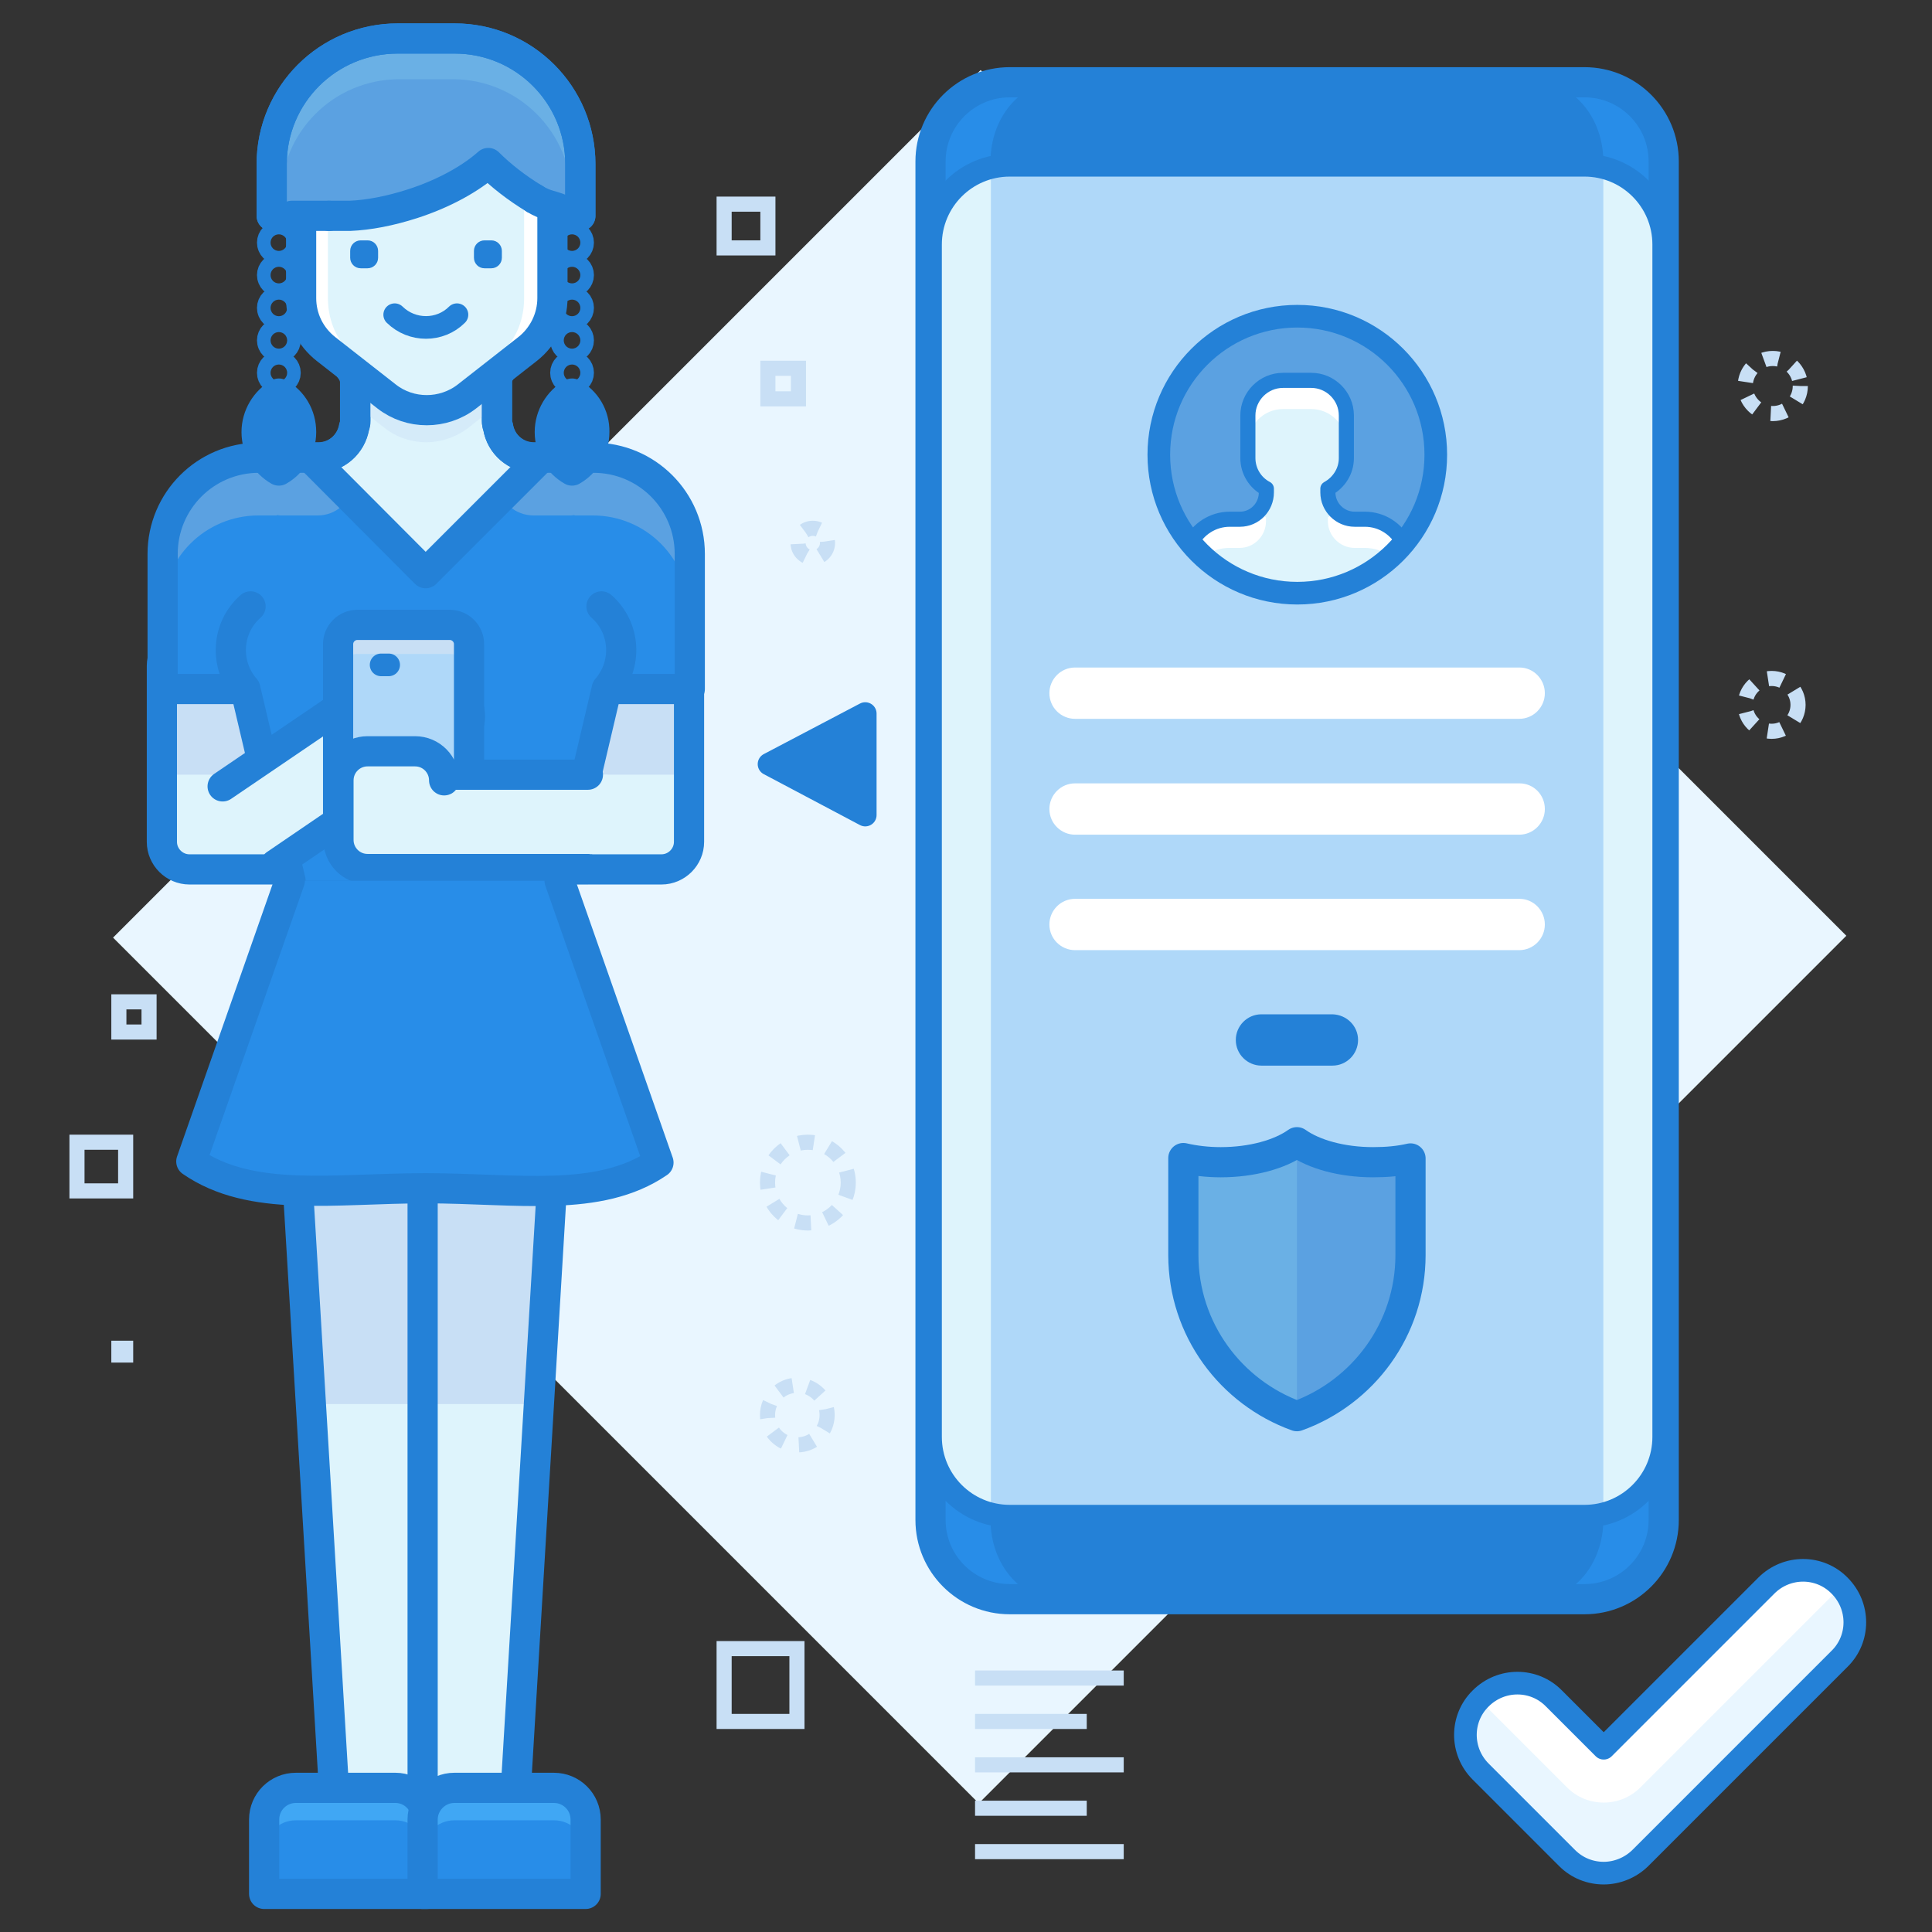 <?xml version="1.0" ?><!DOCTYPE svg  PUBLIC '-//W3C//DTD SVG 1.1//EN'  'http://www.w3.org/Graphics/SVG/1.1/DTD/svg11.dtd'><svg id="Layer_1" style="enable-background:new 0 0 512 512;" version="1.1" viewBox="0 0 512 512" xml:space="preserve" xmlns="http://www.w3.org/2000/svg" xmlns:xlink="http://www.w3.org/1999/xlink"><rect x="0" y="0" width="512" height="512" fill="#333333" stroke="none"/><style type="text/css">
	.st0{fill:#E9F6FF;}
	.st1{fill:none;stroke:#C8DFF5;stroke-width:4;stroke-miterlimit:10;}
	.st2{fill:none;stroke:#C8DFF5;stroke-width:4;stroke-miterlimit:10;stroke-dasharray:4,4;}
	.st3{fill:#AFD8F9;}
	.st4{fill:#C8DFF5;}
	.st5{fill:#FFFFFF;}
	.st6{fill:#5BA1E1;}
	.st7{fill:#6AB0E5;}
	.st8{fill:none;stroke:#2481D7;stroke-width:8;stroke-linecap:round;stroke-linejoin:round;stroke-miterlimit:10;}
	.st9{fill:none;stroke:#2481D7;stroke-width:6;stroke-linecap:round;stroke-linejoin:round;stroke-miterlimit:10;}
	
		.st10{fill:none;stroke:#2481D7;stroke-width:4;stroke-linecap:round;stroke-linejoin:round;stroke-miterlimit:10;stroke-dasharray:4,10;}
	.st11{fill:#DEF4FC;}
	.st12{fill:none;stroke:#C8DFF5;stroke-width:4;stroke-miterlimit:10;stroke-dasharray:4.001,4.001;}
	.st13{fill:none;stroke:#C8DFF5;stroke-width:4;stroke-miterlimit:10;stroke-dasharray:4.001,4.001;}
	.st14{fill:none;stroke:#C8DFF5;stroke-width:4;stroke-miterlimit:10;stroke-dasharray:4,4;}
	.st15{fill:none;stroke:#2481D7;stroke-width:4;stroke-linecap:round;stroke-linejoin:round;stroke-miterlimit:10;}
	.st16{fill:#288DE8;}
	
		.st17{fill:none;stroke:#2481D7;stroke-width:6;stroke-linecap:round;stroke-linejoin:round;stroke-miterlimit:10;stroke-dasharray:4,12;}
	.st18{fill:none;stroke:#2481D7;stroke-width:8;stroke-linejoin:round;stroke-miterlimit:10;}
	.st19{fill:none;stroke:#2481D7;stroke-width:4;stroke-linecap:round;stroke-linejoin:round;}
	.st20{fill:none;stroke:#2481D7;stroke-width:4;stroke-linecap:round;stroke-linejoin:round;stroke-dasharray:2.125,5.313;}
	.st21{fill:none;stroke:#C8DFF5;stroke-width:4;stroke-miterlimit:10;stroke-dasharray:4.03,4.03;}
	.st22{fill:#64B2ED;}
	.st23{fill:#2481D7;}
	.st24{fill:#40A7F4;}
	.st25{fill:none;stroke:#2481D7;stroke-width:6;stroke-linecap:round;stroke-linejoin:round;stroke-dasharray:0.412;}
	.st26{fill:#7EBFE8;}
	.st27{opacity:0.4;fill:#C8DFF5;}
	.st28{fill:none;stroke:#2481D7;stroke-width:4;stroke-linecap:round;stroke-linejoin:round;stroke-dasharray:2.781,6.952;}
	.st29{fill:none;stroke:#F0F8FF;stroke-width:4;stroke-miterlimit:10;}
</style><g><g><rect class="st0" height="324.5" transform="matrix(0.707 -0.707 0.707 0.707 -99.489 256.327)" width="325.2" x="97.1" y="86"/><g><g><polyline class="st11" points="79,315.6 88.7,477.4 113.1,477.4 113.1,305      "/><polygon class="st4" points="113.1,308.7 101.1,308.7 79,315.6 80.9,372.1 113.1,372.1      "/><polyline class="st8" points="79,315.6 88.7,477.4 113.1,477.4 113.1,305      "/><g><path class="st24" d="M104.8,473.8H78.4c-4.6,0-8.4,3.7-8.4,8.4v19.7h43.1v-19.7C113.1,477.6,109.4,473.8,104.8,473.8z"/><path class="st16" d="M104.8,482.4H78.4c-4.6,0-8.4,3.7-8.4,8.4v11.1h43.1v-11.1C113.1,486.2,109.4,482.4,104.8,482.4z"/><path class="st8" d="M104.8,473.8H78.4c-4.6,0-8.4,3.7-8.4,8.4v19.7h43.1v-19.7C113.1,477.6,109.4,473.8,104.8,473.8z"/></g></g><g><polyline class="st11" points="146.2,315.6 136.5,477.4 112,477.4 112,305      "/><polygon class="st4" points="112,372.1 144.3,372.1 146.2,315.6 124,308.7 112,308.7      "/><polyline class="st8" points="146.2,315.6 136.5,477.4 112,477.4 112,305      "/><g><path class="st24" d="M120.4,473.8h26.4c4.6,0,8.4,3.7,8.4,8.4v19.7H112v-19.7C112,477.6,115.8,473.8,120.4,473.8z"/><path class="st16" d="M120.4,482.4h26.4c4.6,0,8.4,3.7,8.4,8.4v11.1H112v-11.1C112,486.2,115.8,482.4,120.4,482.4z"/><path class="st8" d="M120.4,473.8h26.4c4.6,0,8.4,3.7,8.4,8.4v19.7H112v-19.7C112,477.6,115.8,473.8,120.4,473.8z"/></g></g></g><g><g><polygon class="st7" points="156.7,265.5 148.2,233.4 112.9,233.4 112.3,233.4 77,233.4 68.5,265.5      "/><path class="st11" d="M71.4,169.2h103.9c4,0,7.3,3.3,7.3,7.3v46.6c0,4-3.3,7.3-7.3,7.3H97"/><rect class="st4" height="21.6" width="23.1" x="159.6" y="183.7"/><path class="st8" d="M44.4,169.2h130.9c4,0,7.3,3.3,7.3,7.3v46.6c0,4-3.3,7.3-7.3,7.3H97"/><path class="st11" d="M154.2,169.2H50.2c-4,0-7.3,3.3-7.3,7.3v46.6c0,4,3.3,7.3,7.3,7.3h78.3"/><rect class="st4" height="21.6" width="23.1" x="42.9" y="183.7"/><path class="st8" d="M181.1,169.2H50.2c-4,0-7.3,3.3-7.3,7.3v46.6c0,4,3.3,7.3,7.3,7.3h78.3"/><g><path class="st9" d="M101.5,81.9c0,6.3,5.1,11.3,11.3,11.3c6.3,0,11.3-5.1,11.3-11.3H101.5z"/><g><g><g><path class="st6" d="M157.1,121.2h-4.8c0,0-0.1-0.1-0.1-0.1c-0.3,0-0.5,0.1-0.8,0.1H147h-5.6c-4.8,0-8.8-3.5-9.5-8.1           c-0.2-0.5-0.3-1-0.3-1.6v-10.3c0-1.4,0.6-2.6,1.4-3.6l-40.3,0c0.8,1,1.4,2.2,1.4,3.6v10.3c0,0.5-0.1,1.1-0.3,1.6           c-0.8,4.6-4.7,8.1-9.5,8.1h-4.8h-5.2c-0.3,0-0.5-0.1-0.8-0.1c0,0-0.1,0.1-0.1,0.1h-4.8c-14.1,0-25.5,11.4-25.5,25.5v3.7           v32.1h139.5v-32.1v-3.7C182.6,132.6,171.2,121.2,157.1,121.2z"/><path class="st16" d="M157.1,136.6h-4.8c0,0-0.1-0.1-0.1-0.1c-0.3,0-0.5,0.1-0.8,0.1H147h-5.6c-4.8,0-8.8-3.5-9.5-8.1           c-0.2-0.5-0.3-1-0.3-1.6v-5.7v-4.6v-3.6l-37.6,0v3.6v4.6v5.7c0,0.5-0.1,1.1-0.3,1.6c-0.8,4.6-4.7,8.1-9.5,8.1h-4.8h-5.2           c-0.3,0-0.5-0.1-0.8-0.1c0,0-0.1,0.1-0.1,0.1h-4.8c-14.1,0-25.5,11.4-25.5,25.5v3.7v16.7h139.5v-16.7v-3.7           C182.6,148,171.2,136.6,157.1,136.6z"/><path class="st11" d="M112.8,151.9l30.7-30.7h-2c-4.8,0-8.8-3.5-9.5-8.1c-0.2-0.5-0.3-1-0.3-1.6v-10.3           c0-1.4,0.6-2.6,1.4-3.6l-40.3,0c0.8,1,1.4,2.2,1.4,3.6v10.3c0,0.5-0.1,1.1-0.3,1.6c-0.8,4.6-4.7,8.1-9.5,8.1h-2.2           L112.8,151.9z"/><path class="st8" d="M112.8,151.9l30.7-30.7h-2c-4.8,0-8.8-3.5-9.5-8.1c-0.2-0.5-0.3-1-0.3-1.6v-10.3           c0-1.4,0.6-2.6,1.4-3.6l-40.3,0c0.8,1,1.4,2.2,1.4,3.6v10.3c0,0.5-0.1,1.1-0.3,1.6c-0.8,4.6-4.7,8.1-9.5,8.1h-2.2           L112.8,151.9z"/><path class="st27" d="M131.7,107.4v-6.2c0-1.4,0.6-2.6,1.4-3.6l-40.3,0c0.8,1,1.4,2.2,1.4,3.6v6.2l7.7,6           c3.3,2.6,7.2,3.8,11.1,3.8c3.9,0,7.8-1.3,11.1-3.8"/><path class="st8" d="M133.1,97.7c-0.8,1-1.4,2.2-1.4,3.6v10.3c0,0.5,0.1,1.1,0.3,1.6c0.8,4.6,4.7,8.1,9.5,8.1h5.6h4.5           c0.3,0,0.5-0.1,0.8-0.1c0,0,0.1,0.1,0.1,0.1h4.8c14.1,0,25.5,11.4,25.5,25.5v3.7v32.1h-22"/><path class="st8" d="M92.7,97.7c0.8,1,1.4,2.2,1.4,3.6v10.3c0,0.5-0.1,1.1-0.3,1.6c-0.8,4.6-4.7,8.1-9.5,8.1h-4.8h-5.2           c-0.3,0-0.5-0.1-0.8-0.1c0,0-0.1,0.1-0.1,0.1h-4.8c-14.1,0-25.5,11.4-25.5,25.5v3.7v32.1h25"/><path class="st5" d="M141,35.2c-3.3-3.2-7.8-5-12.4-4.8l-15.6,0.4l-15.6-0.4c-4.6-0.1-9.1,1.6-12.4,4.8           c-3.3,3.2-5.2,7.6-5.2,12.3V79c0,5.3,2.4,10.2,6.6,13.5l16.1,12.6c3.1,2.4,6.8,3.6,10.6,3.6c3.7,0,7.5-1.2,10.6-3.6           l16.1-12.6c4.1-3.2,6.6-8.2,6.6-13.5V47.4C146.1,42.8,144.3,38.4,141,35.2z"/><path class="st11" d="M134.8,35.2c-2.6-3.2-6.1-5-9.7-4.8l-12.2,0.4l-12.2-0.4c-3.6-0.1-7.1,1.6-9.7,4.8           c-2.6,3.2-4.1,7.6-4.1,12.3V79c0,5.3,1.9,10.2,5.1,13.5l12.6,12.6c2.4,2.4,5.3,3.6,8.3,3.6c2.9,0,5.8-1.2,8.3-3.6           l12.6-12.6c3.2-3.2,5.1-8.2,5.1-13.5V47.4C138.9,42.8,137.4,38.4,134.8,35.2z"/><path class="st27" d="M128.5,30.3l-15.6,0.4l-15.6-0.4c-4.6-0.1-9.1,1.6-12.4,4.8c-3.3,3.2-5.2,7.6-5.2,12.3V61h7.6v-0.1           c0.4,0,0.8,0,1.2,0.1h4.3c5-0.2,10.7-1.3,16.6-3.2c8.4-2.7,15.5-6.7,20.1-10.8c3.3,3.3,7.5,6.6,12.3,9.5           c1.1,0.7,2.7,1.3,4.4,1.9v-11c0-4.6-1.9-9.1-5.2-12.3C137.6,31.9,133.1,30.2,128.5,30.3z"/><path class="st8" d="M141,35.2c-3.3-3.2-7.8-5-12.4-4.8l-15.6,0.4l-15.6-0.4c-4.6-0.1-9.1,1.6-12.4,4.8           c-3.3,3.2-5.2,7.6-5.2,12.3V79c0,5.3,2.4,10.2,6.6,13.5l16.1,12.6c3.1,2.4,6.8,3.6,10.6,3.6c3.7,0,7.5-1.2,10.6-3.6           l16.1-12.6c4.1-3.2,6.6-8.2,6.6-13.5V47.4C146.1,42.8,144.3,38.4,141,35.2z"/><g><path class="st23" d="M100.2,68.3c0,1.6-1.3,2.8-2.8,2.8h-1.8c-1.6,0-2.8-1.3-2.8-2.8v-1.8c0-1.6,1.3-2.8,2.8-2.8h1.8            c1.6,0,2.8,1.3,2.8,2.8V68.3z"/><path class="st23" d="M133,68.3c0,1.6-1.3,2.8-2.8,2.8h-1.8c-1.6,0-2.8-1.3-2.8-2.8v-1.8c0-1.6,1.3-2.8,2.8-2.8h1.8            c1.6,0,2.8,1.3,2.8,2.8V68.3z"/></g></g><path class="st7" d="M120,10.2h-14.2c-17.4,0-31.4,14.1-31.4,31.4v12.9h14.3v-0.1c0.4,0,0.8,0,1.1,0.1h4.1          c4.7-0.2,10.1-1.2,15.7-3c7.9-2.6,14.6-6.3,18.9-10.2c3.1,3.1,7.1,6.2,11.6,9c2.7,1.7,8.7,3.1,11.4,4.2l0,0V41.6          C151.4,24.2,137.4,10.2,120,10.2z"/><path class="st6" d="M120,21h-14.2c-17.4,0-31.4,14.1-31.4,31.4v2.1h14.3v-0.1c0.4,0,0.8,0,1.1,0.1h4.1          c4.7-0.2,10.1-1.2,15.7-3c7.9-2.6,14.6-6.3,18.9-10.2c3.1,3.1,7.1,6.2,11.6,9c2.7,1.7,8.7,3.1,11.4,4.2v-2.1          C151.4,35.1,137.4,21,120,21z"/><path class="st8" d="M153.8,57.2L153.8,57.2V43.5c0-18.4-14.9-33.3-33.3-33.3h-15.1C86.9,10.2,72,25.1,72,43.5v13.7"/><path class="st8" d="M87.2,57.2L87.2,57.2c0.4,0,0.8,0,1.2,0h4.3c5-0.2,10.7-1.3,16.6-3.2c8.4-2.7,15.5-6.7,20.1-10.8          c3.3,3.3,7.5,6.6,12.3,9.5"/><path class="st8" d="M141.7,52.7c2.9,1.8,4.3,1.6,7.1,2.8"/><line class="st8" x1="77.3" x2="87.2" y1="57.2" y2="57.2"/><path class="st16" d="M159.4,160.7l-1.4,5.9h-44.3h-1.5H67.9l-1.4-5.9c-6.4,5.6-7,15.4-1.4,21.8l12,50.9h35.1h1.5h35.1          l12-50.9C166.4,176.1,165.8,166.3,159.4,160.7z"/><path class="st8" d="M148.8,233.4l12-50.9c5.6-6.4,5-16.2-1.4-21.8"/><path class="st8" d="M66.4,160.7c-6.4,5.6-7,15.4-1.4,21.8l12,50.9"/><path class="st8" d="M153.8,57.2V43.5c0-18.4-14.9-33.3-33.3-33.3h-15.1C86.9,10.2,72,25.1,72,43.5v13.7"/></g></g><g><line class="st8" x1="112.9" x2="112.9" y1="172.3" y2="173.8"/></g></g><path class="st11" d="M73,229.1l44.3-30.2c5.7-3.9,7.2-11.6,3.3-17.3l0,0c-3.9-5.7-11.6-7.2-17.3-3.3l-48.6,33.1"/><path class="st8" d="M73,229.1l44.3-30.2c5.7-3.9,7.2-11.6,3.3-17.3l0,0c-3.9-5.7-11.6-7.2-17.3-3.3L59,208.4"/><path class="st11" d="M100.1,201.2c2.4,3.5,7.2,4.4,10.8,2l10.4-7.1c3.5-2.4,4.4-7.2,2-10.8l-8.9-13.1c-2.4-3.5-7.2-4.4-10.8-2       l-10.4,7.1c-3.5,2.4-4.4,7.2-2,10.8L100.1,201.2z"/><path class="st8" d="M102.6,208.9l18.6-12.7c3.5-2.4,4.4-7.2,2-10.8l-8.9-13.1c-2.4-3.5-7.2-4.4-10.8-2l-10.4,7.1       c-3.5,2.4-4.4,7.2-2,10.8"/><g><path class="st4" d="M124.3,219.9c0,2.8-2.3,5.1-5.1,5.1H94.7c-2.8,0-5.1-2.3-5.1-5.1v-49.2c0-2.8,2.3-5.1,5.1-5.1h24.5        c2.8,0,5.1,2.3,5.1,5.1V219.9z"/><path class="st3" d="M124.3,227.6c0,2.8-2.3,5.1-5.1,5.1H94.7c-2.8,0-5.1-2.3-5.1-5.1v-49.2c0-2.8,2.3-5.1,5.1-5.1h24.5        c2.8,0,5.1,2.3,5.1,5.1V227.6z"/><path class="st8" d="M124.3,219.9c0,2.8-2.3,5.1-5.1,5.1H94.7c-2.8,0-5.1-2.3-5.1-5.1v-49.2c0-2.8,2.3-5.1,5.1-5.1h24.5        c2.8,0,5.1,2.3,5.1,5.1V219.9z"/><path class="st11" d="M155.8,230.3h-53.7c-6.9,0-12.5-5.6-12.5-12.5l0,0c0-6.9,5.6-12.5,12.5-12.5H161"/><path class="st8" d="M155.8,230.3h-53.7c-6.9,0-12.5-5.6-12.5-12.5l0,0c0-6.9,5.6-12.5,12.5-12.5h53.7"/><path class="st11" d="M117.8,222.6c0,4.3-3.5,7.7-7.7,7.7H97.4c-4.3,0-7.7-3.5-7.7-7.7v-15.8c0-4.3,3.5-7.7,7.7-7.7H110        c4.3,0,7.7,3.5,7.7,7.7V222.6z"/><path class="st8" d="M120,230.3H97.4c-4.3,0-7.7-3.5-7.7-7.7v-15.8c0-4.3,3.5-7.7,7.7-7.7H110c4.3,0,7.7,3.5,7.7,7.7"/><line class="st9" x1="101" x2="103" y1="176.2" y2="176.2"/></g></g><path class="st9" d="M121.1,83.4c-4.5,4.5-11.9,4.5-16.5,0"/></g><g><path class="st16" d="M72.8,233.4l-22.1,74.4c15.9,11,37.8,7.1,62.1,7.1c24.1,0,45.9,4,61.7-6.8l-22.2-74.7h-39.4"/><path class="st8" d="M76.8,233.4l-26.1,74.4c15.9,11,37.8,7.1,62.1,7.1c24.1,0,45.9,4,61.7-6.8l-26.2-74.7"/></g><g><g><circle class="st8" cx="73.9" cy="64.3" r="1.8"/><circle class="st8" cx="73.9" cy="72.9" r="1.8"/><circle class="st8" cx="73.9" cy="81.6" r="1.8"/><circle class="st8" cx="73.9" cy="90.2" r="1.8"/><circle class="st8" cx="73.9" cy="98.8" r="1.8"/><path class="st8" d="M73.9,104.3c-3.5,2-5.9,5.9-5.9,10.2c0,4.4,2.4,8.2,5.9,10.2c3.5-2,5.9-5.9,5.9-10.2       C79.8,110.1,77.5,106.3,73.9,104.3z"/><path class="st23" d="M73.9,104.3c-3.5,2-5.9,5.9-5.9,10.2c0,4.4,2.4,8.2,5.9,10.2c3.5-2,5.9-5.9,5.9-10.2       C79.8,110.1,77.5,106.3,73.9,104.3z"/></g><g><circle class="st8" cx="151.6" cy="64.3" r="1.8"/><circle class="st8" cx="151.6" cy="72.9" r="1.8"/><circle class="st8" cx="151.6" cy="81.6" r="1.8"/><circle class="st8" cx="151.6" cy="90.2" r="1.8"/><circle class="st8" cx="151.6" cy="98.8" r="1.8"/><path class="st8" d="M151.6,104.3c-3.5,2-5.9,5.9-5.9,10.2c0,4.4,2.4,8.2,5.9,10.2c3.5-2,5.9-5.9,5.9-10.2       C157.6,110.1,155.2,106.3,151.6,104.3z"/><path class="st23" d="M151.6,104.3c-3.5,2-5.9,5.9-5.9,10.2c0,4.4,2.4,8.2,5.9,10.2c3.5-2,5.9-5.9,5.9-10.2       C157.6,110.1,155.2,106.3,151.6,104.3z"/></g></g><rect class="st1" height="12.9" width="12.9" x="20.4" y="302.7"/><rect class="st1" height="1.8" width="1.8" x="31.5" y="357.3"/><rect class="st1" height="8" width="8" x="31.5" y="265.5"/><g><path class="st16" d="M440.9,402.8c0,11.6-9.4,21-21,21H267.6c-11.6,0-21-9.4-21-21V42.8c0-11.6,9.4-21,21-21h152.3      c11.6,0,21,9.4,21,21V402.8z"/><path class="st23" d="M424.9,402.8c0,11.6-7.9,21-17.6,21H280.1c-9.7,0-17.6-9.4-17.6-21V42.8c0-11.6,7.9-21,17.6-21h127.2      c9.7,0,17.6,9.4,17.6,21V402.8z"/><path class="st8" d="M440.9,402.8c0,11.6-9.4,21-21,21H267.6c-11.6,0-21-9.4-21-21V42.8c0-11.6,9.4-21,21-21h152.3      c11.6,0,21,9.4,21,21V402.8z"/></g><g><g><line class="st1" x1="258.4" x2="297.8" y1="444.7" y2="444.7"/><line class="st1" x1="258.4" x2="288" y1="456.2" y2="456.2"/><line class="st1" x1="258.4" x2="297.8" y1="467.7" y2="467.7"/><line class="st1" x1="258.4" x2="288" y1="479.2" y2="479.2"/><line class="st1" x1="258.4" x2="297.8" y1="490.7" y2="490.7"/></g></g><g><path class="st11" d="M440.9,380.8c0,11.6-9.4,21-21,21H267.6c-11.6,0-21-9.4-21-21V64.8c0-11.6,9.4-21,21-21h152.3      c11.6,0,21,9.4,21,21V380.8z"/><path class="st3" d="M262.6,44.3v356.9c1.6,0.4,3.3,0.6,5,0.6h152.3c1.7,0,3.4-0.2,5-0.6V44.3c-1.6-0.4-3.3-0.6-5-0.6H267.6      C265.9,43.7,264.2,43.9,262.6,44.3z"/><path class="st9" d="M440.9,380.8c0,11.6-9.4,21-21,21H267.6c-11.6,0-21-9.4-21-21V64.8c0-11.6,9.4-21,21-21h152.3      c11.6,0,21,9.4,21,21V380.8z"/></g><g><g><g><g><g><g><g><g><circle class="st6" cx="343.8" cy="120.5" r="36.7"/></g></g></g></g></g><path class="st5" d="M361.7,137.6H359c-3.9,0-7.1-3.2-7.1-7.1v-1c2.9-1.6,4.9-4.6,4.9-8.1v-11.3c0-5.1-4.2-9.3-9.3-9.3H340        c-5.1,0-9.3,4.2-9.3,9.3v11.3c0,3.5,2,6.6,4.9,8.1v1c0,3.9-3.1,7.1-7,7.1h-2.7c-4.5,0-8.4,2.6-10.3,6.4        c6.5,7.8,16.3,12.9,27.2,13.2h2c10.9-0.3,20.7-5.3,27.2-13.2C370.1,140.2,366.2,137.6,361.7,137.6z"/><path class="st11" d="M335.5,129.5v1c0,2-0.8,3.7-2.1,5c0.6,0.6,1.3,1.1,2.1,1.6v1c0,3.9-3.1,7.1-7,7.1h-2.7        c-2.6,0-5,0.9-6.9,2.3c6.3,5.8,14.6,9.4,23.8,9.6h2c9.2-0.2,17.5-3.9,23.8-9.6c-1.9-1.5-4.3-2.3-6.9-2.3H359        c-3.9,0-7.1-3.2-7.1-7.1v-1c0.8-0.4,1.5-1,2.1-1.6c-1.3-1.3-2.1-3.1-2.1-5v-1c2.9-1.6,4.9-4.6,4.9-8.1v-3.7        c0-5.1-4.2-9.3-9.3-9.3H340c-5.1,0-9.3,4.2-9.3,9.3v3.7C330.7,124.9,332.6,127.9,335.5,129.5z"/></g></g><g><g><g><g><g><g><g><circle class="st9" cx="343.8" cy="120.5" r="36.7"/></g></g></g></g></g><path class="st15" d="M361.7,137.6H359c-3.9,0-7.1-3.2-7.1-7.1v-1c2.9-1.6,4.9-4.6,4.9-8.1v-11.3c0-5.1-4.2-9.3-9.3-9.3H340        c-5.1,0-9.3,4.2-9.3,9.3v11.3c0,3.5,2,6.6,4.9,8.1v1c0,3.9-3.1,7.1-7,7.1h-2.7c-4.5,0-8.4,2.6-10.3,6.4        c6.5,7.8,16.3,12.9,27.2,13.2h2c10.9-0.3,20.7-5.3,27.2-13.2C370.1,140.2,366.2,137.6,361.7,137.6z"/></g></g></g><g><polygon class="st23" points="203.8,202.5 229.3,216 229.3,189.1     "/><polygon class="st9" points="203.8,202.5 229.3,216 229.3,189.1     "/></g><path class="st5" d="M409.4,183.7c0,3.7-3,6.8-6.8,6.8H284.9c-3.7,0-6.8-3-6.8-6.8l0,0c0-3.7,3-6.8,6.8-6.8h117.8     C406.4,176.9,409.4,180,409.4,183.7L409.4,183.7z"/><path class="st5" d="M409.4,214.4c0,3.7-3,6.8-6.8,6.8H284.9c-3.7,0-6.8-3-6.8-6.8l0,0c0-3.7,3-6.8,6.8-6.8h117.8     C406.4,207.6,409.4,210.6,409.4,214.4L409.4,214.4z"/><path class="st5" d="M409.4,245c0,3.7-3,6.8-6.8,6.8H284.9c-3.7,0-6.8-3-6.8-6.8l0,0c0-3.7,3-6.8,6.8-6.8h117.8     C406.4,238.2,409.4,241.3,409.4,245L409.4,245z"/><path class="st23" d="M359.9,275.6c0,3.7-3,6.8-6.8,6.8h-18.8c-3.7,0-6.8-3-6.8-6.8l0,0c0-3.7,3-6.8,6.8-6.8h18.8     C356.9,268.9,359.9,271.9,359.9,275.6L359.9,275.6z"/><g><g><path class="st6" d="M363.9,308c-8.3,0-15.7-2.1-20.2-5.3c-4.5,3.2-11.9,5.3-20.2,5.3c-3.5,0-6.9-0.4-9.9-1.1v25.7       c0,19.7,12.6,36.4,30.1,42.7c17.5-6.3,30.1-23,30.1-42.7V307C370.8,307.7,367.5,308,363.9,308z"/></g><path class="st7" d="M343.7,302.7C343.7,302.7,343.7,302.7,343.7,302.7c-4.5,3.2-11.9,5.3-20.2,5.3c-3.5,0-6.9-0.4-9.9-1.1v25.7      c0,19.7,12.6,36.4,30.1,42.7c0,0,0,0,0,0V302.7z"/><g><path class="st8" d="M363.9,308c-8.3,0-15.7-2.1-20.2-5.3c-4.5,3.2-11.9,5.3-20.2,5.3c-3.5,0-6.9-0.4-9.9-1.1v25.7       c0,19.7,12.6,36.4,30.1,42.7c17.5-6.3,30.1-23,30.1-42.7V307C370.8,307.7,367.5,308,363.9,308z"/></g></g><rect class="st1" height="11.6" width="11.6" x="191.9" y="54.1"/><rect class="st1" height="8.1" width="8.1" x="203.5" y="97.6"/><rect class="st1" height="19.3" width="19.3" x="191.9" y="436.9"/><circle class="st2" cx="214.1" cy="313.4" r="10.7"/><circle class="st2" cx="211.3" cy="375" r="7.9"/><circle class="st2" cx="469.5" cy="186.8" r="7"/><circle class="st2" cx="469.8" cy="102.3" r="7.3"/><circle class="st2" cx="215.4" cy="143.9" r="3.9"/><g><g><g><path class="st0" d="M425,496.4c-3.5,0-7-1.3-9.7-4l-22.9-22.9c-5.4-5.4-5.4-14.1,0-19.4c5.4-5.4,14.1-5.4,19.4,0l13.2,13.2        l43.1-43.1c5.4-5.4,14.1-5.4,19.4,0c5.4,5.4,5.4,14.1,0,19.4l-52.9,52.9C432,495,428.5,496.4,425,496.4z"/></g><path class="st5" d="M468.1,420L425,463.2L411.8,450c-5.4-5.4-14.1-5.4-19.4,0c-0.1,0.1-0.2,0.3-0.3,0.4       c0.1,0.1,0.2,0.3,0.3,0.4l22.9,22.9c2.7,2.7,6.2,4,9.7,4c3.5,0,7-1.3,9.7-4l52.9-52.9c0.1-0.1,0.2-0.3,0.3-0.4       c-0.1-0.1-0.2-0.3-0.3-0.4C482.2,414.7,473.5,414.7,468.1,420z"/><g><path class="st9" d="M425,496.4c-3.5,0-7-1.3-9.7-4l-22.9-22.9c-5.4-5.4-5.4-14.1,0-19.4c5.4-5.4,14.1-5.4,19.4,0l13.2,13.2        l43.1-43.1c5.4-5.4,14.1-5.4,19.4,0c5.4,5.4,5.4,14.1,0,19.4l-52.9,52.9C432,495,428.5,496.4,425,496.4z"/></g></g></g></g></g></svg>
